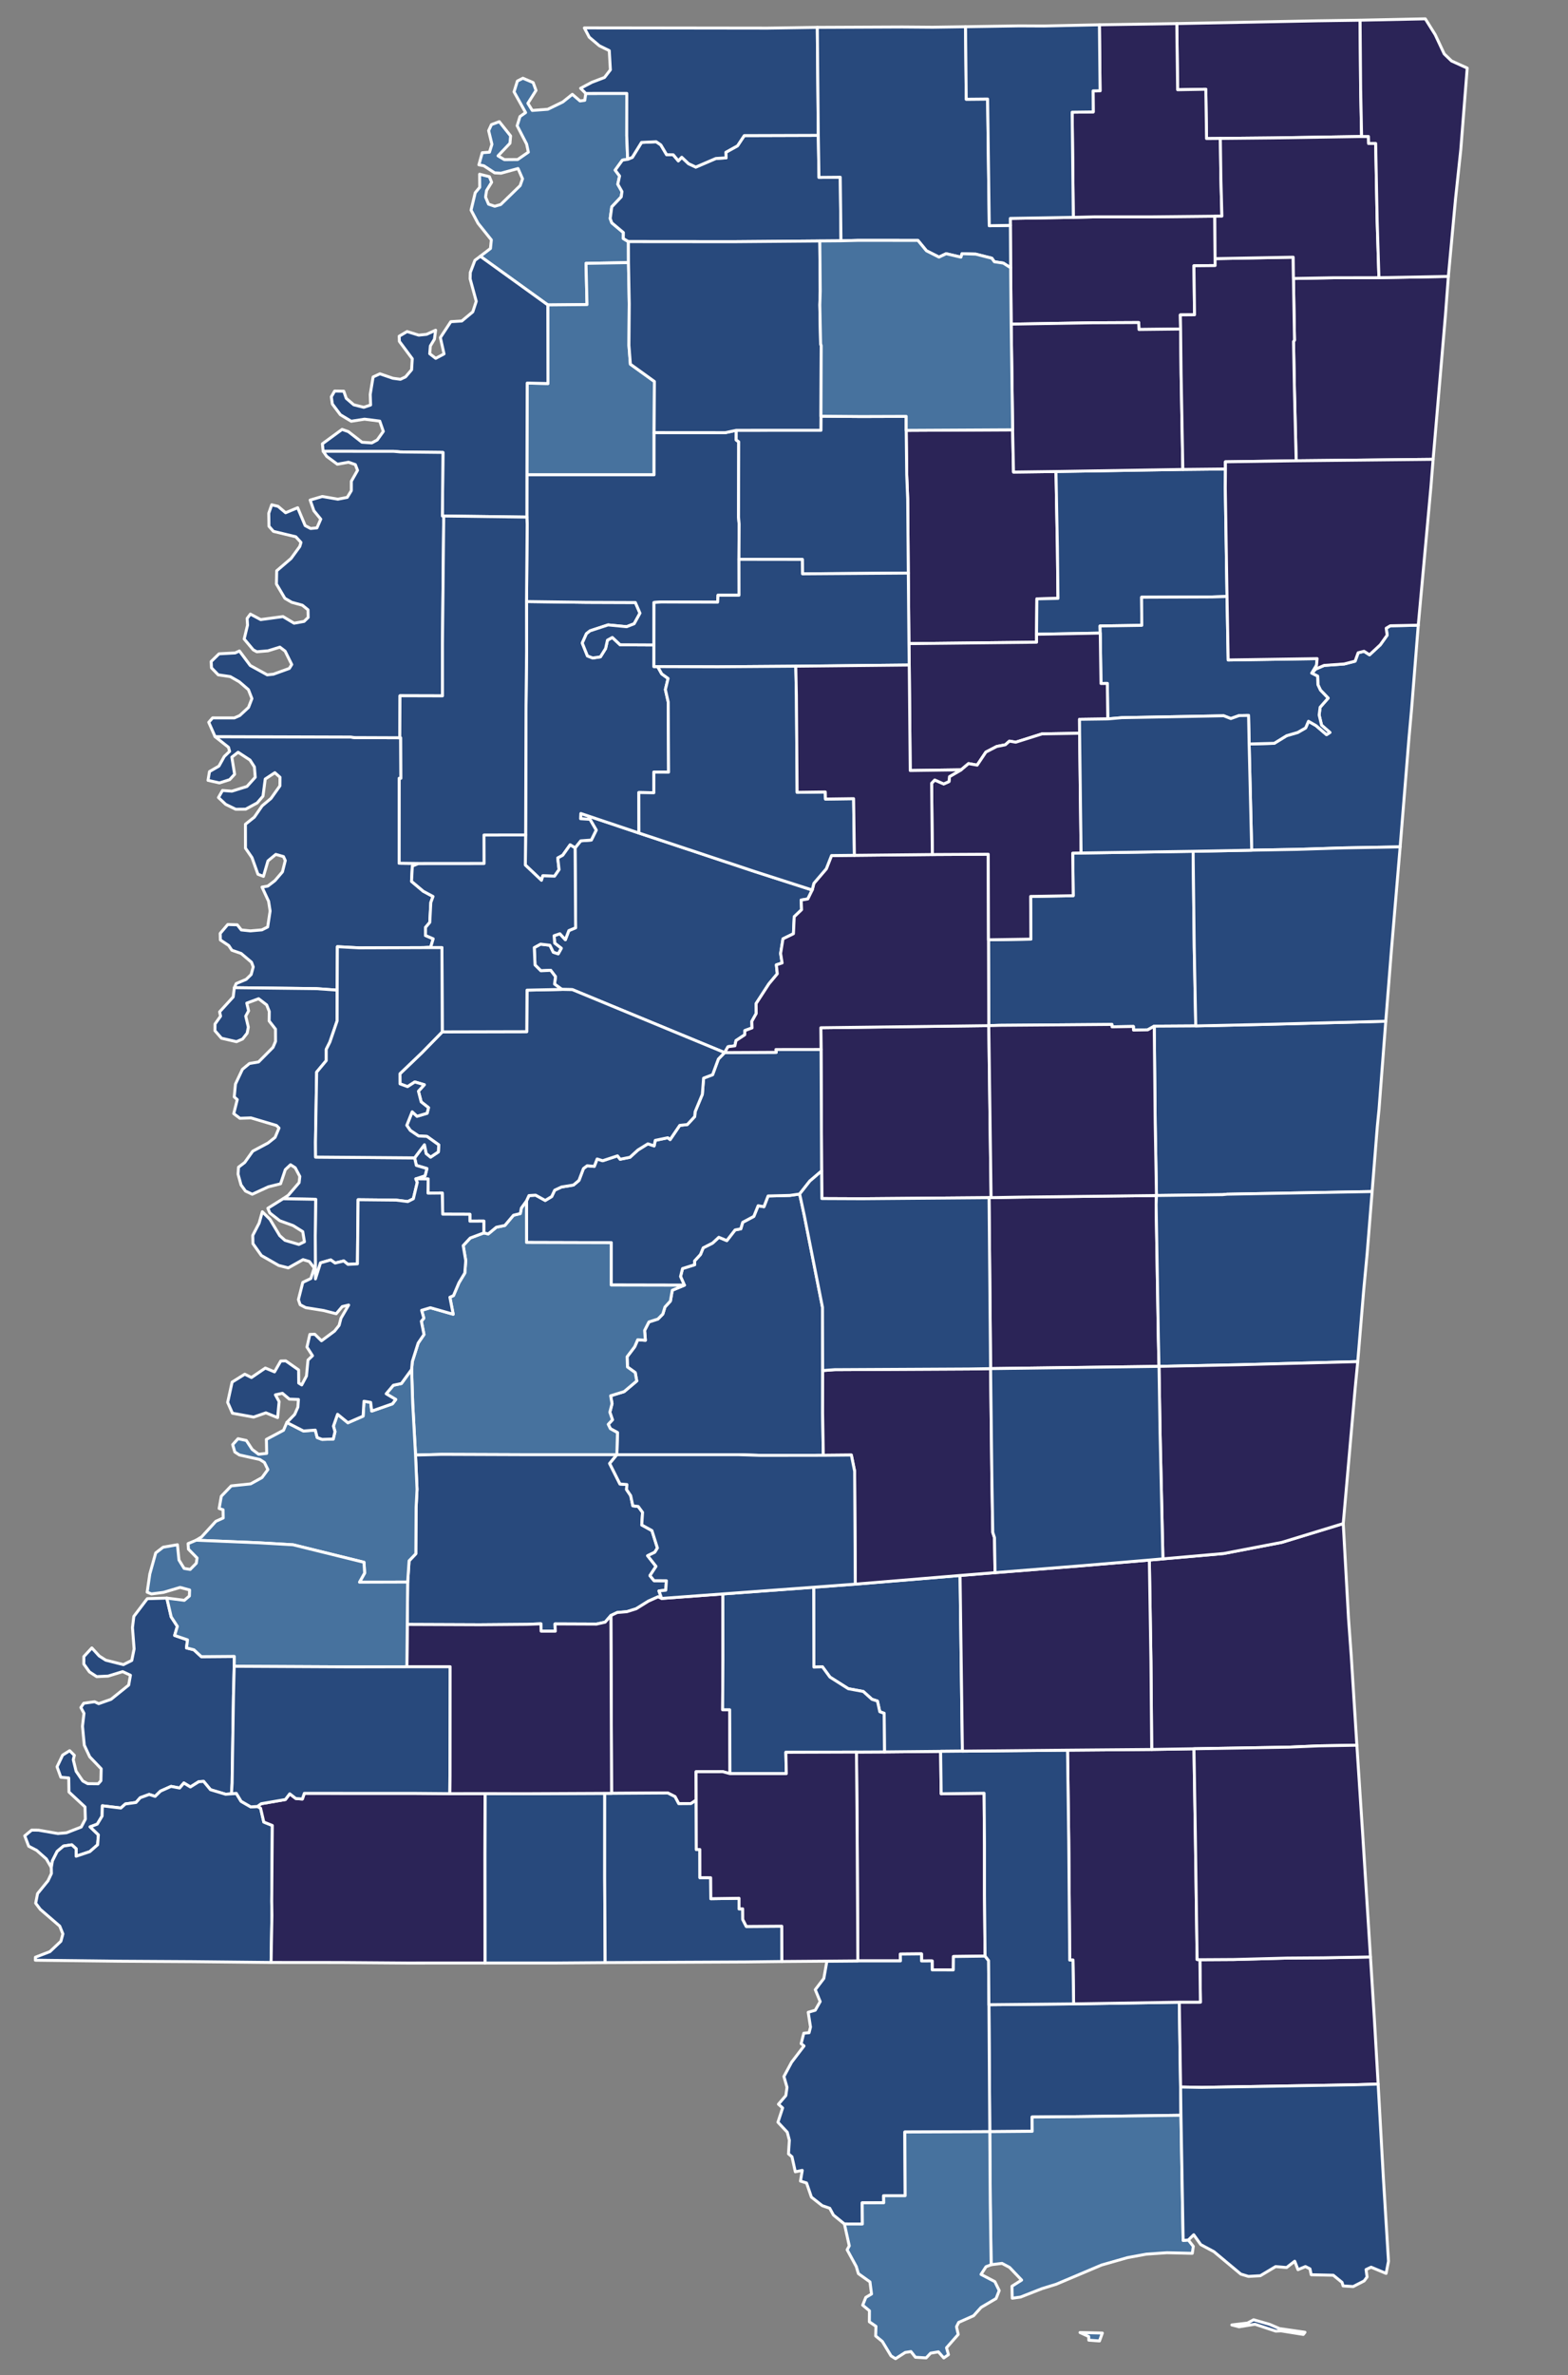 <?xml version="1.0" encoding="UTF-8" standalone="no"?>
<svg
   xmlns:dc="http://purl.org/dc/elements/1.1/"
   xmlns:cc="http://creativecommons.org/ns#"
   xmlns:rdf="http://www.w3.org/1999/02/22-rdf-syntax-ns#"
   xmlns:svg="http://www.w3.org/2000/svg"
   xmlns="http://www.w3.org/2000/svg"
   xmlns:sodipodi="http://sodipodi.sourceforge.net/DTD/sodipodi-0.dtd"
   xmlns:inkscape="http://www.inkscape.org/namespaces/inkscape"
   version="1.2"
   width="535"
   height="810"
   viewBox="0 0 535 810"
   stroke-linecap="round"
   stroke-linejoin="round"
   id="svg18665"
   sodipodi:docname="2019AgriculturalCommissionerMap.svg"
   inkscape:version="0.92.3 (2405546, 2018-03-11)">
  <rect x="0" y="0" width="535" height="810" fill="#808080" stroke="none"/>
  <defs
     id="defs18669" />
  <sodipodi:namedview
     id="namedview18667"
     pagecolor="#ffffff"
     bordercolor="#000000"
     borderopacity="0.25"
     inkscape:showpageshadow="2"
     inkscape:pageopacity="0.0"
     inkscape:pagecheckerboard="0"
     inkscape:deskcolor="#d1d1d1"
     showgrid="false"
     inkscape:zoom="1.89"
     inkscape:cx="287.54528"
     inkscape:cy="262.17414"
     inkscape:window-width="1975"
     inkscape:window-height="1936"
     inkscape:window-x="1774"
     inkscape:window-y="14"
     inkscape:window-maximized="0"
     inkscape:current-layer="g8795" />
  <g
     transform="translate(-145.47,5.427)"
     style="fill:#e27f7f;fill-opacity:1;stroke:#ffffff;stroke-opacity:1"
     id="g8795">
    <g
       id="Mississippi"
       style="fill:#e27f7f;fill-opacity:1;stroke:#ffffff;stroke-width:1">
      <path
         inkscape:connector-curvature="0"
         d="m 425.8,393.93 -0.19,-41.43 -0.07,-7.41 57.3,-0.72 0.79,58.66 -0.7,0.01 -43.33,0.36 -13.72,-0.06 z"
         id="Leake"
         style="fill:#2b2457;fill-opacity:1" />
      <path
         inkscape:connector-curvature="0"
         d="m 378.98,432.88 -1.31,-2.96 0.68,-2.7 4.13,-1.31 -0.03,-1.29 2.02,-2.2 0.93,-2.27 3.21,-1.63 2.12,-1.97 2.73,1.13 2.82,-3.63 1.95,-0.38 0.65,-2.22 3.79,-2.03 1.47,-3.63 1.99,0.33 1.41,-3.66 7.45,-0.19 3.32,-0.48 1.57,7.24 6.22,31.39 0.07,21.58 -0.02,14.5 0.23,14.4 -21.39,0.03 -7.77,-0.24 h -41.27 l 0.2,-7.54 -2.42,-1.32 -0.73,-1.49 1.44,-1.54 -0.89,-2.6 0.75,-2.91 -0.48,-2.69 4.6,-1.42 4.31,-3.63 -0.52,-2.85 -2.65,-1.91 -0.12,-3.5 2.59,-3.42 1.03,-2.38 2.62,0.19 -0.27,-3.36 1.47,-2.9 3.07,-0.99 1.67,-1.7 0.73,-2.4 1.86,-2.03 0.64,-3.69 z"
         id="Rankin"
         style="fill:#28497c;fill-opacity:1" />
      <path
         inkscape:connector-curvature="0"
         d="m 202.39,539.6 1.49,6.41 2.1,3.23 -0.92,3.1 4.39,1.51 -0.35,2.74 2.55,0.65 2.52,2.34 11.24,-0.09 -0.03,3.37 -0.25,10.21 -0.46,29.65 -0.22,3.63 -2,0.15 -5.17,-1.55 -2.34,-2.84 -1.65,0.11 -2.86,1.8 -2.22,-1.36 -1.46,1.72 -2.91,-0.56 -3.6,1.61 -1.84,1.8 -2.03,-0.66 -3.06,1.12 -1.44,1.62 -3.62,0.5 -1.54,1.39 -6.32,-0.76 -0.08,3.5 -1.65,2.75 -2.44,0.93 2.82,2.72 -0.26,3.39 -2.67,2.34 -4.67,1.57 v -2.56 l -1.48,-1.34 -2.8,0.42 -2.17,1.82 -1.64,3.25 -0.38,2.23 -1.69,-2.9 -3.31,-2.93 -2.71,-1.41 -1.34,-3.54 2.35,-1.94 2.32,0.01 6.64,1.15 2.92,-0.26 5.04,-1.96 1.41,-2.69 -0.12,-4.16 -5.47,-5.09 -0.08,-4.8 -2.7,-0.24 -1.29,-3.56 1.91,-4 2.39,-1.5 1.6,1.58 -0.36,1.51 0.97,3.94 2.28,3.32 1.67,0.9 3.58,0.04 0.92,-1.04 0.1,-4.07 -3.92,-4.1 -1.85,-3.96 -0.61,-6.46 0.51,-4.4 -1.06,-1.98 0.97,-1.45 3.71,-0.52 1.4,0.66 4.22,-1.49 6.01,-4.85 0.6,-3.36 -2.65,-1.23 -4.94,1.52 -3.92,0.19 -2.47,-1.61 -1.92,-2.68 0.01,-2.56 2.72,-2.95 2.5,2.74 2.24,1.44 6.03,1.52 2.86,-1.43 0.79,-3.92 -0.56,-7.27 0.47,-3.83 4.59,-6.04 z"
         id="Adams"
         style="fill:#28497c;fill-opacity:1" />
      <path
         inkscape:connector-curvature="0"
         d="m 490.3,85.9 -0.09,-14.47 -0.02,-2.37 21.49,-0.36 7.36,-0.17 h 19.3 l 21.62,-0.22 0.09,14.47 0.01,2.36 -7.22,0.07 0.21,16.72 -4.85,0.04 0.09,4.82 -14.2,0.16 -0.09,-2.37 -15.95,0.08 -27.57,0.46 z"
         id="Union"
         style="fill:#2b2457;fill-opacity:1" />
      <path
         inkscape:connector-curvature="0"
         d="m 341.69,283.74 1.93,-2.4 3.61,-0.27 1.67,-3.39 -2.14,-3.68 -3.19,-0.2 0.08,-1.78 19.83,6.66 39.61,13.16 19.5,6.27 -1.49,3.04 -2.28,0.39 0.15,3.28 -2.51,2.4 -0.27,5.8 -3.57,1.74 -0.81,5 0.52,3.23 -1.97,0.64 0.32,3.06 -2.85,3.41 -4.37,6.73 0.03,3.4 -1.5,2.67 0.08,2.24 -2.45,0.91 -0.05,1.44 -2.98,1.97 -0.38,1.79 -2.34,0.3 -1.16,2.01 -51.96,-21.48 -3.58,-0.07 -2.49,-1.81 0.32,-2.54 -1.64,-2.16 -3.34,0.16 -2,-1.98 -0.26,-5.93 2.15,-1.18 3.18,0.38 1.18,2.38 1.66,0.54 1.05,-1.89 -2.25,-1.74 -0.2,-2.54 1.98,-0.67 1.86,2.04 1.19,-3.12 2.31,-0.96 z"
         id="Holmes"
         style="fill:#28497c;fill-opacity:1" />
      <path
         inkscape:connector-curvature="0"
         d="m 437.69,592.11 9.55,-0.05 19.17,-0.19 0.19,14.47 14.64,-0.18 0.14,17.68 v 17.17 l 0.2,20.69 -10.8,0.14 -0.04,4.56 -7.21,-0.01 -0.02,-3.05 -3.62,0.01 -0.01,-2.41 -7.22,0.07 0.05,2.32 h -14.55 l -0.25,-46.34 z"
         id="Lamar"
         style="fill:#2b2457;fill-opacity:1" />
      <path
         inkscape:connector-curvature="0"
         d="m 482.89,678.28 28.9,-0.28 36.05,-0.58 0.45,28.93 0.12,9.63 -35.69,0.48 -15.1,0.12 0.04,4.87 -14.48,0.12 z"
         id="Stone"
         style="fill:#28497c;fill-opacity:1" />
      <path
         inkscape:connector-curvature="0"
         d="m 345.34,26.44 13.99,-0.01 -0.02,14.44 0.32,8.02 -1.79,0.3 -2.47,3.41 1.5,1.99 -0.61,2.81 1.42,2.51 -0.24,1.8 -3.23,3.41 -0.54,3.98 0.55,1.48 3.95,3.31 -0.03,2.05 1.74,1.04 0.02,7.16 -14.48,0.25 0.34,14.06 -13.38,0.12 -23.03,-16.59 3.47,-2.66 0.29,-2.93 -4.54,-5.67 -2.37,-4.48 1.42,-5.94 1.53,-1.84 -0.04,-4.47 3.33,0.84 0.78,1.91 -1.74,2.82 -0.34,2.23 1.02,2.41 2.12,0.72 2.04,-0.59 6.62,-6.45 0.82,-2.32 -1.54,-3.51 -5.81,1.6 -2.16,-0.12 -3.68,-2.41 -1.7,-0.33 1.14,-4.13 2.47,-0.18 0.84,-2.7 -1.13,-4.64 0.95,-2.06 2.69,-1.01 3.86,4.87 -0.22,2.49 -4.07,4.3 2.16,1.29 4.55,-0.04 3.63,-2.51 -0.58,-2.74 -3.24,-6.27 0.97,-3.14 1.92,-1.35 -3.95,-7.07 1.14,-3.68 1.88,-0.97 3.5,1.49 0.98,2.67 -2.78,4.4 1.5,2.43 5.31,-0.4 5.12,-2.49 3.24,-2.6 2.63,2.26 1.61,-0.22 z"
         id="Tunica"
         style="fill:#47729e;fill-opacity:1" />
      <path
         inkscape:connector-curvature="0"
         d="m 324.81,279.33 0.14,-44.28 0.19,-18.35 -0.02,-16.97 20.58,0.27 16.56,0.06 1.57,3.64 -1.98,3.6 -2.57,1.01 -6.33,-0.61 -6.14,2.01 -1.24,0.98 -1.43,3.19 1.76,4.39 1.81,0.71 2.62,-0.39 1.77,-2.84 0.63,-2.85 1.67,-0.92 2.65,2.49 11.55,0.06 -0.01,7.39 1.27,-0.01 1.39,2.49 2.17,1.56 -0.92,3.79 0.96,4.24 0.13,23.93 -5.02,-0.02 -0.01,7.05 -5.12,-0.09 0.04,13.82 -19.83,-6.66 -0.08,1.78 3.19,0.2 2.14,3.68 -1.67,3.39 -3.61,0.27 -1.93,2.4 -1.69,-1.03 -2.52,3.55 -1.7,0.93 0.45,3.96 -1.54,2.24 -4.01,-0.12 -0.46,1.53 -5.5,-5.2 z"
         id="Leflore"
         style="fill:#28497c;fill-opacity:1" />
      <path
         inkscape:connector-curvature="0"
         d="m 454.66,141.35 36.32,-0.19 0.3,14.41 14.49,-0.19 0.48,25.68 0.2,17.59 -7.2,0.16 -0.11,12.08 0.01,2.71 -43.55,0.48 -0.22,-24.06 -0.21,-25.29 -0.33,-8.32 z"
         id="Calhoun"
         style="fill:#2b2457;fill-opacity:1" />
      <path
         inkscape:connector-curvature="0"
         d="m 218.85,245.8 46.29,0.14 1.29,0.19 15.45,0.06 0.31,0.01 0.06,13.81 -0.56,0.01 -0.02,28.96 6.6,0.08 -2.11,0.9 -0.27,5.21 4.02,3.38 3.31,1.77 -0.75,2.04 -0.36,6.79 -1.45,1.72 -0.02,2.75 2.64,1.13 -0.87,2.9 -2.24,0.11 -22.11,0.08 -7.48,-0.4 -0.06,14.82 -7.12,-0.51 -27.97,-0.33 0.63,-1.4 3.41,-1.44 1.7,-1.65 0.7,-2.59 -0.58,-1.59 -3.54,-3 -3.18,-1.11 -1.06,-1.6 -2.85,-1.89 -0.06,-2.23 2.58,-3.04 3.25,0.1 1.37,1.75 3.09,0.32 3.93,-0.34 1.98,-0.99 0.83,-5.46 -0.52,-3.32 -2.24,-4.82 1.99,-0.35 2.41,-1.85 2.57,-2.99 0.97,-3.87 -0.62,-1.35 -2.62,-0.74 -2.67,2.21 -1.54,5.28 -1.88,-0.72 -2.04,-5.69 -2.21,-3.2 -0.02,-8.17 3.04,-2.42 2.66,-3.85 3.02,-2.53 3.04,-4.28 0.03,-2.95 -1.75,-1.55 -3.28,2.16 -0.77,5.85 -1.99,2.31 -3.92,2.13 -3.38,0.03 -3.43,-1.67 -2.47,-2.33 1.37,-2.42 3.19,0.25 5.16,-1.61 2.83,-3.15 -0.29,-3.52 -1.5,-2.34 -4.06,-2.66 -2.14,1.67 0.95,5.83 -1.68,1.84 -3.48,1.12 -3.92,-0.88 0.51,-2.99 3.22,-1.87 1.82,-3.27 1.82,-1.75 -0.38,-1.39 z"
         id="Washington"
         style="fill:#28497c;fill-opacity:1" />
      <path
         inkscape:connector-curvature="0"
         d="m 392.71,353.56 17.62,-0.09 -0.13,-0.95 15.41,-0.02 0.19,41.43 -4.02,3.44 -3.47,4.42 -3.32,0.48 -7.45,0.19 -1.41,3.66 -1.99,-0.33 -1.47,3.63 -3.79,2.03 -0.65,2.22 -1.95,0.38 -2.82,3.63 -2.73,-1.13 -2.12,1.97 -3.21,1.63 -0.93,2.27 -2.02,2.2 0.03,1.29 -4.13,1.31 -0.68,2.7 1.31,2.96 -24.97,-0.05 0.01,-14.44 -28.89,-0.08 -0.02,-14.17 0.84,-1.82 2.28,-0.14 3.27,1.81 2.21,-1.34 1.01,-2.16 2.32,-1.09 4.09,-0.67 1.88,-1.58 1.53,-4.05 1.27,-0.95 2.43,0.22 0.97,-2.53 1.89,0.6 5.06,-1.67 0.91,1.16 3.34,-0.67 2.7,-2.47 3.41,-2.12 2.14,0.71 0.38,-1.89 4.29,-0.89 0.79,0.62 3.28,-4.84 2.58,-0.28 2.52,-2.72 0.15,-1.67 2.45,-5.9 0.43,-5.54 3.08,-1.17 1.96,-5.33 z"
         id="Madison"
         style="fill:#28497c;fill-opacity:1" />
      <path
         inkscape:connector-curvature="0"
         d="m 310.56,415.05 1.5,0.35 2.75,-2.28 2.92,-0.61 2.94,-3.49 2.32,-0.57 0.37,-1.88 1.75,-2.43 0.02,14.17 28.89,0.08 -0.01,14.44 24.97,0.05 -4.13,1.73 -0.64,3.69 -1.86,2.03 -0.73,2.4 -1.67,1.7 -3.07,0.99 -1.47,2.9 0.27,3.36 -2.62,-0.19 -1.03,2.38 -2.59,3.42 0.12,3.5 2.65,1.91 0.52,2.85 -4.31,3.63 -4.6,1.42 0.48,2.69 -0.75,2.91 0.89,2.6 -1.44,1.54 0.73,1.49 2.42,1.32 -0.2,7.54 h -32.86 l -26.95,-0.1 -8.89,0.24 -0.97,-17.56 -0.37,-11.64 0.25,-2.71 1.99,-6.3 1.98,-2.91 -0.9,-4.52 0.85,-1.04 -0.75,-2.69 2.98,-0.89 7.79,2.22 -1.13,-5.79 1.23,-0.57 1.86,-4.37 2,-3.32 0.32,-4.24 -0.87,-5.12 2.41,-2.59 z"
         id="Hinds"
         style="fill:#47729e;fill-opacity:1" />
      <path
         inkscape:connector-curvature="0"
         d="m 284.56,534.12 0.49,-7.24 2.3,-2.4 0.09,-15.7 0.32,-6.27 -0.51,-11.68 8.89,-0.24 26.95,0.1 h 32.86 l -2.47,3.01 3.52,6.99 2.37,0.19 -0.12,1.71 1.41,2.07 0.73,3.47 1.85,0.23 1.47,2 -0.27,4.31 3.47,1.91 1.87,5.93 -0.9,1.46 -2.44,1.18 2.86,3.63 -2.07,3.15 1.41,1.74 4.2,0.01 -0.21,3.23 -2.32,0.25 0.91,2.56 -1.23,-0.55 -3.28,1.47 -4.18,2.6 -3.17,1 -3.3,0.28 -2.16,1.03 -1.95,2.25 -2.96,0.67 -14.15,-0.06 0.1,2.48 -4.84,-0.01 -0.08,-2.51 -4.67,0.19 -16.25,0.13 -24.67,-0.1 z"
         id="Copiah"
         style="fill:#28497c;fill-opacity:1" />
      <path
         inkscape:connector-curvature="0"
         d="m 505.77,155.38 43.29,-0.71 14.53,-0.15 -0.05,6.43 0.59,37.05 -5.12,0.16 -24.03,0.1 0.07,9.59 -14.25,0.21 0.07,2.43 -21.73,0.4 0.11,-12.08 7.2,-0.16 -0.2,-17.59 z"
         id="Chickasaw"
         style="fill:#28497c;fill-opacity:1" />
      <path
         inkscape:connector-curvature="0"
         d="m 359.63,48.89 1.58,-0.65 3.14,-5.09 5,-0.24 1.59,1.08 1.99,3.35 2.26,0.03 1.72,2.06 1.17,-1.23 2.31,2.19 2.48,1.17 6.85,-2.94 3.5,-0.22 -0.1,-1.88 3.99,-2.22 2.3,-3.48 25.26,-0.08 0.24,14.34 7.26,-0.06 0.25,21.68 -7.24,0.06 -29.54,0.25 -35.76,-0.03 -1.74,-1.04 0.03,-2.05 -3.95,-3.31 -0.55,-1.48 0.54,-3.98 3.23,-3.41 0.24,-1.8 -1.42,-2.51 0.61,-2.81 -1.5,-1.99 2.47,-3.41 z"
         id="Tate"
         style="fill:#28497c;fill-opacity:1" />
      <path
         inkscape:connector-curvature="0"
         d="m 424.33,3.91 0.34,36.83 -25.26,0.08 -2.3,3.48 -3.99,2.22 0.1,1.88 -3.5,0.22 -6.85,2.94 -2.48,-1.17 -2.31,-2.19 -1.17,1.23 -1.72,-2.06 -2.26,-0.03 -1.99,-3.35 -1.59,-1.08 -5,0.24 -3.14,5.09 -1.58,0.65 -0.32,-8.02 0.02,-14.44 -13.99,0.01 -1.77,-1.76 3.82,-2.03 4.34,-1.66 2,-2.6 -0.38,-6.55 -3.37,-1.65 -3.46,-2.93 -1.67,-3.17 62.58,0.08 z"
         id="DeSoto"
         style="fill:#28497c;fill-opacity:1" />
      <path
         inkscape:connector-curvature="0"
         d="m 427.61,663.42 10.55,-0.09 h 14.55 l -0.05,-2.32 7.22,-0.07 0.01,2.41 3.62,-0.01 0.02,3.05 7.21,0.01 0.04,-4.56 10.8,-0.14 1.19,1.53 0.12,15.05 0.29,43.29 -28.98,0.12 0.11,21.72 -7.34,0.01 0.03,2.41 -7.35,0.01 0.06,7.23 -6.13,-0.02 -3.75,-3.04 -1.26,-2.32 -2.55,-0.88 -3.7,-2.91 -1.66,-4.83 -2.07,-0.64 0.61,-3.65 -2.37,0.48 -1.14,-5.12 -1.19,-1 0.3,-4.65 -0.72,-2.74 -3.18,-3.39 1.6,-4.88 -1.43,-1.27 2.52,-2.94 0.41,-2.82 -1.06,-3.69 2.61,-4.85 4.25,-5.57 -0.98,-0.78 0.9,-3.57 1.81,-0.16 0.48,-1.94 -0.78,-5.03 2.4,-0.7 1.68,-2.96 -1.67,-4.05 2.92,-3.83 z"
         id="Pearl River"
         style="fill:#28497c;fill-opacity:1" />
      <path
         inkscape:connector-curvature="0"
         d="m 296.37,346.49 28.83,-0.07 0.09,-14.16 11.88,-0.25 3.58,0.07 51.96,21.48 -2.14,2.21 -1.96,5.33 -3.08,1.17 -0.43,5.54 -2.45,5.9 -0.15,1.67 -2.52,2.72 -2.58,0.28 -3.28,4.84 -0.79,-0.62 -4.29,0.89 -0.38,1.89 -2.14,-0.71 -3.41,2.12 -2.7,2.47 -3.34,0.67 -0.91,-1.16 -5.06,1.67 -1.89,-0.6 -0.97,2.53 -2.43,-0.22 -1.27,0.95 -1.53,4.05 -1.88,1.58 -4.09,0.67 -2.32,1.09 -1.01,2.16 -2.21,1.34 -3.27,-1.81 -2.28,0.14 -0.84,1.82 -1.75,2.43 -0.37,1.88 -2.32,0.57 -2.94,3.49 -2.92,0.61 -2.75,2.28 -1.5,-0.35 v -4.02 l -4.76,0.02 -0.01,-2.36 -9.27,-0.03 -0.16,-7.22 -4.86,0.05 0.06,-4.83 -4.22,-0.05 3.16,-1.03 0.64,-2.47 -3.62,-1.08 -0.58,-2.57 3.35,-4.47 0.61,3 1.49,1.22 2.64,-1.77 0.14,-2.41 -4.03,-2.89 -2.86,-0.14 -2.81,-1.89 -1.21,-1.74 1.84,-4.62 1.66,1.53 3.44,-1.03 0.47,-1.91 -2.5,-1.97 -0.93,-3.64 2,-2.21 -3.24,-0.95 -2.47,1.6 -2.57,-0.95 -0.02,-3.46 7.45,-7.13 z"
         id="Yazoo"
         style="fill:#28497c;fill-opacity:1" />
      <path
         inkscape:connector-curvature="0"
         d="m 243.34,479.71 5.67,2.9 4.04,-0.3 0.66,2.54 1.64,0.62 3.82,-0.11 0.6,-2.53 -0.53,-1.87 1.41,-4.05 3.53,2.89 5.18,-2.26 0.3,-5.07 2.28,0.38 0.37,2.97 7.06,-2.47 1.13,-1.49 -3.26,-1.94 2.45,-2.91 2.74,-0.59 3.48,-4.79 0.37,11.64 0.97,17.56 0.51,11.68 -0.32,6.27 -0.09,15.7 -2.3,2.4 -0.49,7.24 -16.43,0.05 1.75,-3.11 -0.22,-3.67 -24.19,-5.97 -11.72,-0.68 -21.34,-0.88 1.87,-1.15 4.83,-5.29 2.52,-1.14 -0.05,-2.8 -1.34,-0.43 0.73,-4.17 3.39,-3.54 6.63,-0.69 3.86,-2.14 2.02,-2.74 -1.18,-2.42 -1.56,-1.01 -6.97,-1.55 -1.57,-1.02 -0.73,-2.5 1.82,-2.03 2.84,0.61 1.99,3.04 2.19,1.65 2.76,-0.29 -0.1,-4.78 5.85,-3.11 z"
         id="Claiborne"
         style="fill:#47729e;fill-opacity:1" />
      <path
         inkscape:connector-curvature="0"
         d="m 571.67,248.31 8.57,-0.23 4.23,-2.6 3.78,-1.1 2.7,-1.55 0.97,-2.26 2.56,1.47 3.6,3.09 1.15,-0.75 -2.84,-2.48 -0.83,-3.47 0.33,-2.65 2.74,-3.12 -2.62,-2.71 -0.87,-1.85 -0.1,-2.92 -1.99,-1.03 1.33,-1.4 2.88,-1.24 6.86,-0.49 3.71,-0.96 1.03,-2.85 2.02,-0.52 1.87,1.21 3.67,-3.41 2.34,-3.29 -0.32,-2.37 1.41,-0.84 9.53,-0.19 -2.27,28.49 -0.9,10.01 -3.01,37.1 -19.3,0.35 -15.74,0.5 -15.61,0.28 z"
         id="Lowndes"
         style="fill:#28497c;fill-opacity:1" />
      <path
         inkscape:connector-curvature="0"
         d="m 547.84,677.42 7.21,-0.01 -0.18,-14.48 11.54,-0.07 18.29,-0.49 12.29,-0.09 16.08,-0.29 1.37,21.74 1.25,21.61 -8.21,0.25 -51.99,0.89 -7.2,-0.13 z"
         id="George"
         style="fill:#2b2457;fill-opacity:1" />
      <path
         inkscape:connector-curvature="0"
         d="m 162.97,631.46 0.38,-2.23 1.64,-3.25 2.17,-1.82 2.8,-0.42 1.48,1.34 v 2.56 l 4.67,-1.57 2.67,-2.34 0.26,-3.39 -2.82,-2.72 2.44,-0.93 1.65,-2.75 0.08,-3.5 6.32,0.76 1.54,-1.39 3.62,-0.5 1.44,-1.62 3.06,-1.12 2.03,0.66 1.84,-1.8 3.6,-1.61 2.91,0.56 1.46,-1.72 2.22,1.36 2.86,-1.8 1.65,-0.11 2.34,2.84 5.17,1.55 2,-0.15 1.65,-0.16 1.63,2.71 3.3,1.91 2.29,-0.15 1.06,0.58 1.1,4.74 2.9,1.16 -0.2,25.89 0.07,4.81 -0.29,16.03 -26.52,-0.28 -25.22,-0.15 -28.69,-0.34 0.02,-1.02 4.95,-1.91 3.75,-3.54 0.67,-2.5 -1.07,-2.66 -6.64,-5.72 -1.57,-2.09 0.65,-3.29 3.55,-4.36 1.17,-2.48 z"
         id="Wilkinson"
         style="fill:#28497c;fill-opacity:1" />
      <path
         inkscape:connector-curvature="0"
         d="m 482.74,315.09 14.46,-0.23 -0.08,-14.56 14.53,-0.25 -0.17,-14.52 2.86,-0.04 38.22,-0.58 0.38,32.58 0.52,26.97 -14.17,0.09 -2.23,1.25 -4.84,0.08 -0.03,-1.23 -7.3,0.12 -0.02,-0.81 -38.31,0.3 -3.72,0.11 z"
         id="Winston"
         style="fill:#28497c;fill-opacity:1" />
      <path
         inkscape:connector-curvature="0"
         d="m 225.43,331.42 27.97,0.33 7.12,0.51 -0.02,10.49 -2.47,7.21 -1.25,2.5 v 3.84 l -3.26,3.91 -0.41,23.91 0.03,5.07 33.8,0.27 0.58,2.57 3.62,1.08 -0.64,2.47 -3.16,1.03 0.51,1.2 -1.34,5.6 -1.92,0.96 -3.99,-0.5 -12.95,-0.13 -0.22,21.87 -3.23,0.18 -1.44,-1.17 -2.95,0.72 -1.5,-1.07 -3.48,1 -1.73,5.47 -0.06,-14.69 0.13,-12.46 -11.12,-0.18 1.75,-1.16 3.73,-4.34 0.24,-2.11 -1.57,-2.97 -1.6,-1.02 -1.78,1.67 -1.62,4.82 -4.17,1.04 -5.49,2.53 -2.32,-1.09 -1.51,-2.08 -1.01,-3.65 0.14,-2.4 2.12,-1.61 2.74,-3.86 5.21,-2.78 2.42,-1.93 1.34,-3.18 -0.87,-0.87 -8.7,-2.59 -3.78,0.13 -2.1,-1.58 1.21,-4.79 -1.04,-0.91 0.42,-4.4 2.37,-5.01 2.4,-1.99 3.11,-0.53 4.92,-4.96 0.87,-2.05 -0.02,-4.19 -2.16,-2.78 0.04,-3.24 -0.88,-2.23 -2.75,-2.11 -4.04,1.5 0.62,2.62 -0.98,1.82 0.89,3.76 -0.4,2.04 -1.56,2 -2.08,0.91 -5.12,-1.18 -2.22,-2.55 0.02,-2.31 1.89,-2.66 -0.33,-1.48 4.63,-5.07 z"
         id="Issaquena"
         style="fill:#28497c;fill-opacity:1" />
      <path
         inkscape:connector-curvature="0"
         d="m 539.29,344.55 14.17,-0.09 22.95,-0.5 41.88,-1.09 -2.3,30.02 -0.59,5.93 -1.76,22.13 -49.45,0.9 -1.59,0.16 -22.55,0.29 -0.43,-24.68 z"
         id="Kemper"
         style="fill:#28497c;fill-opacity:1" />
      <path
         inkscape:connector-curvature="0"
         d="m 242.05,403.41 11.12,0.18 -0.13,12.46 0.06,14.69 1.73,-5.47 3.48,-1 1.5,1.07 2.95,-0.72 1.44,1.17 3.23,-0.18 0.22,-21.87 12.95,0.13 3.99,0.5 1.92,-0.96 1.34,-5.6 -0.51,-1.2 4.22,0.05 -0.06,4.83 4.86,-0.05 0.16,7.22 9.27,0.03 0.01,2.36 4.76,-0.02 v 4.02 l -4.64,1.74 -2.41,2.59 0.87,5.12 -0.32,4.24 -2,3.32 -1.86,4.37 -1.23,0.57 1.13,5.79 -7.79,-2.22 -2.98,0.89 0.75,2.69 -0.85,1.04 0.9,4.52 -1.98,2.91 -1.99,6.3 -0.25,2.71 -3.48,4.79 -2.74,0.59 -2.45,2.91 3.26,1.94 -1.13,1.49 -7.06,2.47 -0.37,-2.97 -2.28,-0.38 -0.3,5.07 -5.18,2.26 -3.53,-2.89 -1.41,4.05 0.53,1.87 -0.6,2.53 -3.82,0.11 -1.64,-0.62 -0.66,-2.54 -4.04,0.3 -5.67,-2.9 2.68,-2.76 1.09,-2.47 0.19,-2.63 -3.11,-0.1 -2.35,-1.99 -2.4,0.52 1.27,2.31 -0.52,5.46 -3.99,-1.63 -4.19,1.45 -7.23,-1.32 -1.63,-3.7 1.52,-6.91 4.32,-2.7 2.28,1.14 4.74,-3.24 3.13,1.31 2.12,-3.7 1.71,-0.05 4.39,3.08 0.04,4.49 1.02,0.63 1.62,-3.05 0.52,-5.44 1.54,-1.47 -1.89,-2.94 0.98,-4.32 1.69,-0.06 2.28,2.23 4.46,-3.3 1.56,-1.96 0.64,-2.45 2.62,-4.48 -2.19,0.52 -2.06,2.45 -4.29,-1.1 -6.13,-0.99 -1.88,-0.99 -0.6,-1.73 1.5,-5.89 2.76,-1.33 1.14,-3.6 -1.68,-2.19 -2.14,-0.64 -5.03,2.82 -3.26,-0.83 -5.92,-3.39 -2.88,-4.05 -0.07,-2.81 2.18,-4.19 1.09,-3.88 2.63,2.61 3.31,5.53 1.79,1.61 4.74,1.4 1.9,-0.91 -0.57,-3.45 -3.29,-2.07 -4.57,-1.66 -3.37,-2.64 -0.69,-1.61 z"
         id="Warren"
         style="fill:#28497c;fill-opacity:1" />
      <path
         inkscape:connector-curvature="0"
         d="m 422.59,298.11 0.57,-2.27 4.25,-4.97 1.77,-4.51 7.81,-0.08 26.59,-0.27 19.08,-0.1 0.08,29.18 0.1,29.28 -57.3,0.72 0.07,7.41 -15.41,0.02 0.13,0.95 -17.62,0.09 1.16,-2.01 2.34,-0.3 0.38,-1.79 2.98,-1.97 0.05,-1.44 2.45,-0.91 -0.08,-2.24 1.5,-2.67 -0.03,-3.4 4.37,-6.73 2.85,-3.41 -0.32,-3.06 1.97,-0.64 -0.52,-3.23 0.81,-5 3.57,-1.74 0.27,-5.8 2.51,-2.4 -0.15,-3.28 2.28,-0.39 z"
         id="Attala"
         style="fill:#2b2457;fill-opacity:1" />
      <path
         inkscape:connector-curvature="0"
         d="m 288.27,289.06 22.36,-0.02 -0.02,-9.69 14.2,-0.02 -0.09,10.27 5.5,5.2 0.46,-1.53 4.01,0.12 1.54,-2.24 -0.45,-3.96 1.7,-0.93 2.52,-3.55 1.69,1.03 0.18,27.25 -2.31,0.96 -1.19,3.12 -1.86,-2.04 -1.98,0.67 0.2,2.54 2.25,1.74 -1.05,1.89 -1.66,-0.54 -1.18,-2.38 -3.18,-0.38 -2.15,1.18 0.26,5.93 2,1.98 3.34,-0.16 1.64,2.16 -0.32,2.54 2.49,1.81 -11.88,0.25 -0.09,14.16 -28.83,0.07 -0.11,-28.74 -6.09,0.01 2.24,-0.11 0.87,-2.9 -2.64,-1.13 0.02,-2.75 1.45,-1.72 0.36,-6.79 0.75,-2.04 -3.31,-1.77 -4.02,-3.38 0.27,-5.21 z"
         id="Humphreys"
         style="fill:#28497c;fill-opacity:1" />
      <path
         inkscape:connector-curvature="0"
         d="m 310.97,606.28 13.26,0.04 27.57,-0.13 -0.01,28.82 0.16,28.91 -17.22,0.13 h -23.79 l -0.04,-36.93 z"
         id="Pike"
         style="fill:#28497c;fill-opacity:1" />
      <path
         inkscape:connector-curvature="0"
         d="m 332.38,98.57 13.38,-0.12 -0.34,-14.06 14.48,-0.25 0.27,14.09 -0.11,14.13 0.5,6.42 8.19,5.9 -0.1,17.43 -0.01,14.4 -43.38,0.01 0.09,-31.3 7.08,0.15 z"
         id="Quitman"
         style="fill:#47729e;fill-opacity:1" />
      <path
         inkscape:connector-curvature="0"
         d="m 423.1,535.9 14.41,-1.07 35.53,-2.94 0.8,59.91 -7.43,0.07 -19.17,0.19 -0.1,-13.17 -1.49,-0.53 -0.8,-3.64 -1.89,-0.61 -2.94,-2.66 -5.12,-0.94 -6.25,-3.96 -2.58,-3.53 -2.9,0.12 z"
         id="Covington"
         style="fill:#28497c;fill-opacity:1" />
      <path
         inkscape:connector-curvature="0"
         d="m 520.87,210.49 -0.07,-2.43 14.25,-0.21 -0.07,-9.59 24.03,-0.1 5.12,-0.16 0.39,21.66 30.36,-0.46 -0.22,2.28 -1.61,2.67 1.99,1.03 0.1,2.92 0.87,1.85 2.62,2.71 -2.74,3.12 -0.33,2.65 0.83,3.47 2.84,2.48 -1.15,0.75 -3.6,-3.09 -2.56,-1.47 -0.97,2.26 -2.7,1.55 -3.78,1.1 -4.23,2.6 -8.57,0.23 -0.19,-9.74 -3.21,0.05 -2.84,1.02 -2.43,-0.95 -34.8,0.65 -4.76,0.42 -0.15,-12.1 -2.17,0.02 z"
         id="Clay"
         style="fill:#28497c;fill-opacity:1" />
      <path
         inkscape:connector-curvature="0"
         d="m 325.24,170.93 0.02,-14.41 43.38,-0.01 0.01,-14.4 24.31,0.02 3.72,-0.8 -0.02,3.3 0.86,0.62 -0.06,25.68 0.2,2.37 -0.06,12.03 0.02,12.24 -7.17,0.01 -0.13,2.36 -19.19,-0.07 -2.51,0.18 -0.02,14.48 -11.55,-0.06 -2.65,-2.49 -1.67,0.92 -0.63,2.85 -1.77,2.84 -2.62,0.39 -1.81,-0.71 -1.76,-4.39 1.43,-3.19 1.24,-0.98 6.14,-2.01 6.33,0.61 2.57,-1.01 1.98,-3.6 -1.57,-3.64 -16.56,-0.06 -20.58,-0.27 0.22,-26.36 z"
         id="Tallahatchie"
         style="fill:#28497c;fill-opacity:1" />
      <path
         inkscape:connector-curvature="0"
         d="m 546.99,2.62 48.07,-0.95 14.47,-0.21 0.19,23.35 0.33,16.32 -30.24,0.48 -17.96,0.18 -4.71,0.04 -0.25,-16.82 -9.62,0.17 z"
         id="Alcorn"
         style="fill:#2b2457;fill-opacity:1" />
      <path
         inkscape:connector-curvature="0"
         d="m 490.48,105.12 27.57,-0.46 15.95,-0.08 0.09,2.37 14.2,-0.16 0.17,15.36 0.6,32.52 -43.29,0.71 -14.49,0.19 -0.3,-14.41 z"
         id="Pontotoc"
         style="fill:#2b2457;fill-opacity:1" />
      <path
         inkscape:connector-curvature="0"
         d="m 455.6,214.08 43.55,-0.48 -0.01,-2.71 21.73,-0.4 0.25,17.19 2.17,-0.02 0.15,12.1 -9.64,0.13 0.03,4.76 -12.81,0.21 -8.98,2.84 -2.15,-0.37 -1.4,1.25 -2.95,0.58 -3.69,1.91 -2.97,4.45 -2.95,-0.52 -2.52,2.12 -17.37,0.24 -0.34,-35.98 z"
         id="Webster"
         style="fill:#2b2457;fill-opacity:1" />
      <path
         inkscape:connector-curvature="0"
         d="m 586.79,89.55 13.23,-0.24 15.94,-0.03 23.69,-0.43 -1,13.27 -4.2,49.11 -46.73,0.49 -0.59,-23.94 -0.31,-16.72 0.33,-0.48 z"
         id="Itawamba"
         style="fill:#2b2457;fill-opacity:1" />
      <path
         inkscape:connector-curvature="0"
         d="m 309.35,81.98 23.03,16.59 0.05,26.8 -7.08,-0.15 -0.09,31.3 -0.02,14.41 -28.37,-0.37 h -0.46 l 0.19,-21.69 -14.48,-0.16 -2.31,-0.21 -24.08,-0.02 -0.26,-2.54 6.72,-4.92 2.14,0.76 4.65,3.62 3.34,0.23 1.86,-1.01 2.08,-2.92 -1.22,-3.51 -5.19,-0.66 -4.56,0.71 -3.68,-2.22 -2.75,-3.67 -0.34,-2.44 1.13,-1.97 3.11,0.05 0.85,2.44 2.56,2.2 3.42,0.86 2.33,-0.79 -0.13,-3.61 0.98,-5.95 2.33,-1.08 4.41,1.52 2.59,0.35 1.75,-0.83 2.06,-2.42 0.23,-3.76 -4.4,-5.92 -0.07,-1.76 2.7,-1.59 3.98,1.23 2.67,-0.28 3.09,-1.41 -0.41,3.06 -1.39,2.31 -0.22,2.65 2.05,1.58 2.84,-1.51 -1.26,-5.56 3.57,-5.44 3.75,-0.23 3.75,-3.11 1.18,-3.6 -2.09,-7.66 0.06,-2.19 1.57,-4.13 z"
         id="Coahoma"
         style="fill:#28497c;fill-opacity:1" />
      <path
         inkscape:connector-curvature="0"
         d="m 513.97,790.08 7.62,0.18 -0.98,2.69 -3.65,-0.26 -0.02,-1.25 z m -30.79,-68.51 14.48,-0.12 -0.04,-4.87 15.1,-0.12 35.69,-0.48 0.75,42.68 1.76,-0.13 1.7,2.16 -0.34,2.38 -8.64,-0.21 -7.04,0.49 -6.46,1.19 -8.82,2.52 -15.52,6.57 -4.8,1.48 -7.34,2.88 -2.81,0.39 -0.09,-4.1 3.29,-2.09 -4.13,-4.33 -2.56,-1.36 -3.71,0.45 -0.3,-21.21 z"
         id="Harrison"
         style="fill:#47729e;fill-opacity:1" />
      <path
         inkscape:connector-curvature="0"
         d="m 353.9,545.55 2.16,-1.03 3.3,-0.28 3.17,-1 4.18,-2.6 3.28,-1.47 1.23,0.55 20.89,-1.54 0.02,22.49 -0.1,17.01 h 2.41 l 0.09,21.79 -2.41,-0.67 -9.15,0.01 0.03,9.69 -1.78,1.18 -4.17,0.03 -1.28,-2.4 -2.45,-1.24 -19.18,0.12 z"
         id="Lawrence"
         style="fill:#2b2457;fill-opacity:1" />
      <path
         inkscape:connector-curvature="0"
         d="m 509.71,591.46 28.72,-0.24 14.42,-0.23 0.47,28.97 0.61,42.91 0.94,0.06 0.18,14.48 -7.21,0.01 -36.05,0.58 -0.22,-14.95 -1.11,0.01 -0.34,-40.56 z"
         id="Perry"
         style="fill:#2b2457;fill-opacity:1" />
      <path
         inkscape:connector-curvature="0"
         d="m 482.93,403.04 0.7,-0.01 9.52,-0.17 46.9,-0.56 -0.11,3.07 0.76,45.51 0.22,9.69 -57.46,0.77 z"
         id="Newton"
         style="fill:#2b2457;fill-opacity:1" />
      <path
         inkscape:connector-curvature="0"
         d="m 483.18,721.57 0.17,24.17 0.3,21.21 -1.76,0.69 -1.7,2.61 4.72,2.47 1.49,3.05 -1.07,2.72 -5.11,3.02 -2.56,2.84 -5.09,2.27 -0.74,1.48 0.58,2.63 -3.99,4.54 0.66,2.36 -1.6,1.12 -1.83,-2.09 -2.66,0.46 -1.52,1.61 -3.66,-0.22 -1.52,-1.94 -1.95,0.3 -3.32,2.13 -1.53,-0.96 -2.97,-4.92 -2.28,-1.87 0.11,-3.28 -2.26,-1.56 0.03,-3.76 -2.3,-1.9 1.06,-2.65 1.95,-1.16 -0.53,-4.13 -3.95,-2.82 -0.73,-2.43 -3.11,-5.7 0.73,-1.35 -1.66,-7.46 6.13,0.02 -0.06,-7.23 7.35,-0.01 -0.03,-2.41 7.34,-0.01 -0.11,-21.72 z"
         id="Hancock"
         style="fill:#47729e;fill-opacity:1" />
      <path
         inkscape:connector-curvature="0"
         d="m 424.33,3.91 29.01,-0.13 10.37,0.08 11.2,-0.17 0.24,24.73 7.29,-0.07 0.57,43.21 7.2,-0.13 0.09,14.47 -2.5,-1.59 -3.06,-0.46 -0.86,-1.21 -5.48,-1.39 -4.68,-0.16 -0.39,1.19 -5.03,-1.18 -2.45,1.16 -4.29,-2.17 -2.9,-3.53 -20.52,-0.01 -5.72,0.15 -0.25,-21.68 -7.26,0.06 -0.24,-14.34 z"
         id="Marshall"
         style="fill:#28497c;fill-opacity:1" />
      <path
         inkscape:connector-curvature="0"
         d="m 520.58,3.03 26.41,-0.41 0.28,22.56 9.62,-0.17 0.25,16.82 4.71,-0.04 0.18,13.47 0.35,13.02 -2.42,0.03 -21.62,0.22 h -19.3 l -7.36,0.17 -0.39,-35.86 7.19,-0.09 -0.05,-7.18 2.39,-0.03 z"
         id="Tippah"
         style="fill:#2b2457;fill-opacity:1" />
      <path
         inkscape:connector-curvature="0"
         d="m 537.62,526.63 4.64,-0.41 20.73,-1.82 19.85,-3.81 20.94,-6.4 1.8,32.35 0.92,12.58 1.93,30.66 -13.08,0.22 -10.14,0.44 -32.36,0.55 -14.42,0.23 -0.26,-30.03 z"
         id="Wayne"
         style="fill:#2b2457;fill-opacity:1" />
      <path
         inkscape:connector-curvature="0"
         d="m 548.29,106.79 -0.09,-4.82 4.85,-0.04 -0.21,-16.72 7.22,-0.07 -0.01,-2.36 26.66,-0.49 0.08,7.26 0.36,21.03 -0.33,0.48 0.31,16.72 0.59,23.94 -24.14,0.35 0.01,2.45 -14.53,0.15 -0.6,-32.52 z"
         id="Lee"
         style="fill:#2b2457;fill-opacity:1" />
      <path
         inkscape:connector-curvature="0"
         d="m 482.84,344.37 3.72,-0.11 38.31,-0.3 0.02,0.81 7.3,-0.12 0.03,1.23 4.84,-0.08 2.23,-1.25 0.33,33.07 0.43,24.68 -46.9,0.56 -9.52,0.17 z"
         id="Neshoba"
         style="fill:#2b2457;fill-opacity:1" />
      <path
         inkscape:connector-curvature="0"
         d="m 563.59,154.52 -0.01,-2.45 24.14,-0.35 46.73,-0.49 -0.76,9.5 -4.31,47.07 -9.53,0.19 -1.41,0.84 0.32,2.37 -2.34,3.29 -3.67,3.41 -1.87,-1.21 -2.02,0.52 -1.03,2.85 -3.71,0.96 -6.86,0.49 -2.88,1.24 -1.33,1.4 1.61,-2.67 0.22,-2.28 -30.36,0.46 -0.39,-21.66 -0.59,-37.05 z"
         id="Monroe"
         style="fill:#2b2457;fill-opacity:1" />
      <path
         inkscape:connector-curvature="0"
         d="m 351.8,606.19 h 2.34 l 19.18,-0.12 2.45,1.24 1.28,2.4 4.17,-0.03 1.78,-1.18 0.05,16.86 1.21,-0.01 0.02,9.61 3.67,0.01 0.05,7.15 9.63,-0.14 v 3.6 l 1.24,-0.01 0.02,3.63 1.22,2.39 12.11,-0.09 0.04,12.04 -12.41,0.15 -47.9,0.23 -0.16,-28.91 z"
         id="Walthall"
         style="fill:#28497c;fill-opacity:1" />
      <path
         inkscape:connector-curvature="0"
         d="m 474.91,3.69 18.41,-0.29 8.25,0.04 19.01,-0.41 0.24,22.51 -2.39,0.03 0.05,7.18 -7.19,0.09 0.39,35.86 -21.49,0.36 0.02,2.37 -7.2,0.13 -0.57,-43.21 -7.29,0.07 z"
         id="Benton"
         style="fill:#28497c;fill-opacity:1" />
      <path
         inkscape:connector-curvature="0"
         d="m 392.11,538.18 30.99,-2.28 0.07,27.24 2.9,-0.12 2.58,3.53 6.25,3.96 5.12,0.94 2.94,2.66 1.89,0.61 0.8,3.64 1.49,0.53 0.1,13.17 -9.55,0.05 -24.09,0.08 0.16,7.28 h -19.23 l -0.09,-21.79 h -2.41 l 0.1,-17.01 z"
         id="Jefferson Davis"
         style="fill:#28497c;fill-opacity:1" />
      <path
         inkscape:connector-curvature="0"
         d="m 396.68,141.33 28.88,-0.01 0.02,-4.8 13.75,0.11 15.33,-0.05 v 4.77 l 0.18,15.06 0.33,8.32 0.21,25.29 -36.1,0.26 -0.06,-4.92 -21.62,-0.03 0.06,-12.03 -0.2,-2.37 0.06,-25.68 -0.86,-0.62 z"
         id="Yalobusha"
         style="fill:#28497c;fill-opacity:1" />
      <path
         inkscape:connector-curvature="0"
         d="m 368.6,214.53 0.02,-14.48 2.51,-0.18 19.19,0.07 0.13,-2.36 7.17,-0.01 -0.02,-12.24 21.62,0.03 0.06,4.92 36.1,-0.26 0.22,24.06 0.1,7.3 -38.71,0.4 -26.58,0.2 -20.55,-0.07 -1.27,0.01 z"
         id="Grenada"
         style="fill:#28497c;fill-opacity:1" />
      <path
         inkscape:connector-curvature="0"
         d="m 540.05,402.3 22.55,-0.29 1.59,-0.16 49.45,-0.9 -1.71,21.24 -1.18,12.55 -2.02,24.21 -40.49,1.07 -27.32,0.55 -0.22,-9.69 -0.76,-45.51 z"
         id="Lauderdale"
         style="fill:#28497c;fill-opacity:1" />
      <path
         inkscape:connector-curvature="0"
         d="m 466.41,591.87 7.43,-0.07 35.87,-0.34 0.41,31.04 0.34,40.56 1.11,-0.01 0.22,14.95 -28.9,0.28 -0.12,-15.05 -1.19,-1.53 -0.2,-20.69 v -17.17 l -0.14,-17.68 -14.64,0.18 z"
         id="Forrest"
         style="fill:#28497c;fill-opacity:1" />
      <path
         inkscape:connector-curvature="0"
         d="m 255.73,148.48 24.08,0.02 2.31,0.21 14.48,0.16 -0.19,21.69 h 0.46 l -0.43,43.6 0.01,17.74 -14.5,-0.04 -0.07,14.33 -15.45,-0.06 -1.29,-0.19 -46.29,-0.14 -2.16,-4.89 1.32,-1.5 7.43,0.01 1.84,-0.82 2.98,-2.76 1.16,-3.01 -1.19,-3.05 -3.1,-2.67 -3.1,-1.78 -4.1,-0.6 -2.3,-2.38 -0.11,-2.17 2.68,-2.62 5.5,-0.3 1.46,-0.67 3.69,4.95 5.79,3.19 2.11,-0.22 5.44,-1.97 0.82,-1.33 -2.25,-4.56 -1.79,-1.37 -4.06,1.26 -3.81,0.32 -1.22,-0.66 -3.09,-3.69 1.14,-4.74 -0.14,-2.27 1.11,-1.49 3.52,1.88 7.61,-1.03 3.78,2.26 3.4,-0.61 1.4,-1.35 -0.05,-2.61 -1.94,-1.57 -3.6,-0.98 -2.35,-1.37 -2.88,-4.87 0.09,-4.52 4.88,-4.18 3,-4.12 0.4,-1.37 -1.77,-1.93 -7.62,-1.84 -1.53,-1.74 -0.07,-4.45 1.01,-2.88 2.16,0.53 2.58,2.19 4.11,-1.72 2.56,6.1 1.84,0.98 2.18,-0.2 1.3,-2.98 -2.34,-2.86 -1.28,-3.65 4.13,-1.22 5.32,0.92 3.21,-0.62 1.39,-2.3 v -3.2 l 2.12,-3.72 -0.75,-1.95 -2.32,-0.82 -3.82,0.69 -3.62,-2.67 z"
         id="Bolivar"
         style="fill:#28497c;fill-opacity:1" />
      <path
         inkscape:connector-curvature="0"
         d="m 473.41,257.12 2.52,-2.12 2.95,0.52 2.97,-4.45 3.69,-1.91 2.95,-0.58 1.4,-1.25 2.15,0.37 8.98,-2.84 12.81,-0.21 0.51,40.84 -2.86,0.04 0.17,14.52 -14.53,0.25 0.08,14.56 -14.46,0.23 -0.08,-29.18 -19.08,0.1 -0.24,-24.32 1.06,-1.1 3.06,1.34 1.8,-0.8 0.18,-1.7 z"
         id="Choctaw"
         style="fill:#2b2457;fill-opacity:1" />
      <path
         inkscape:connector-curvature="0"
         d="m 540.92,460.57 27.32,-0.55 40.49,-1.07 -0.89,9.2 -4.06,46.04 -20.94,6.4 -19.85,3.81 -20.73,1.82 -0.98,-43.13 z"
         id="Clarke"
         style="fill:#2b2457;fill-opacity:1" />
      <path
         inkscape:connector-curvature="0"
         d="m 473.04,531.89 11.94,-0.97 28.68,-2.28 23.96,-2.01 0.55,34.56 0.26,30.03 -28.72,0.24 -35.87,0.34 z"
         id="Jones"
         style="fill:#2b2457;fill-opacity:1" />
      <path
         inkscape:connector-curvature="0"
         d="m 552.85,590.99 32.36,-0.55 10.14,-0.44 13.08,-0.22 2.04,31.18 2.6,41.03 -16.08,0.29 -12.29,0.09 -18.29,0.49 -11.54,0.07 -0.94,-0.06 -0.61,-42.91 z"
         id="Greene"
         style="fill:#2b2457;fill-opacity:1" />
      <path
         inkscape:connector-curvature="0"
         d="m 260.52,332.26 0.06,-14.82 7.48,0.4 22.11,-0.08 6.09,-0.01 0.11,28.74 -6.98,7.14 -7.45,7.13 0.02,3.46 2.57,0.95 2.47,-1.6 3.24,0.95 -2,2.21 0.93,3.64 2.5,1.97 -0.47,1.91 -3.44,1.03 -1.66,-1.53 -1.84,4.62 1.21,1.74 2.81,1.89 2.86,0.14 4.03,2.89 -0.14,2.41 -2.64,1.77 -1.49,-1.22 -0.61,-3 -3.35,4.47 -33.8,-0.27 -0.03,-5.07 0.41,-23.91 3.26,-3.91 v -3.84 l 1.25,-2.5 2.47,-7.21 z"
         id="Sharkey"
         style="fill:#28497c;fill-opacity:1" />
      <path
         inkscape:connector-curvature="0"
         d="m 298.9,606.3 12.07,-0.02 -0.07,20.84 0.04,36.93 -26.6,0.01 -22.82,-0.17 -23.56,-0.02 0.29,-16.03 -0.07,-4.81 0.2,-25.89 -2.9,-1.16 -1.1,-4.74 -1.06,-0.58 1.26,-0.93 8.27,-1.43 1.48,-1.95 2.06,1.6 2.25,0.18 0.66,-1.94 37.47,0.01 z"
         id="Amite"
         style="fill:#2b2457;fill-opacity:1" />
      <path
         inkscape:connector-curvature="0"
         d="m 369.86,221.91 20.55,0.07 26.58,-0.2 0.21,9.9 0.25,33.12 9.61,-0.13 0.05,2.42 9.61,-0.13 0.27,19.32 -7.81,0.08 -1.77,4.51 -4.25,4.97 -0.57,2.27 -19.5,-6.27 -39.61,-13.16 -0.04,-13.82 5.12,0.09 0.01,-7.05 5.02,0.02 -0.13,-23.93 -0.96,-4.24 0.92,-3.79 -2.17,-1.56 z"
         id="Carroll"
         style="fill:#28497c;fill-opacity:1" />
      <path
         inkscape:connector-curvature="0"
         d="m 359.88,76.98 35.76,0.03 29.54,-0.25 0.16,17.07 -0.15,4.74 0.27,13.21 0.2,0.7 -0.08,24.04 -0.02,4.8 -28.88,0.01 -3.72,0.8 -24.31,-0.02 0.1,-17.43 -8.19,-5.9 -0.5,-6.42 0.11,-14.13 -0.27,-14.09 z"
         id="Panola"
         style="fill:#28497c;fill-opacity:1" />
      <path
         inkscape:connector-curvature="0"
         d="m 425.18,76.76 7.24,-0.06 5.72,-0.15 20.52,0.01 2.9,3.53 4.29,2.17 2.45,-1.16 5.03,1.18 0.39,-1.19 4.68,0.16 5.48,1.39 0.86,1.21 3.06,0.46 2.5,1.59 0.18,19.22 0.5,36.04 -36.32,0.19 v -4.77 l -15.33,0.05 -13.75,-0.11 0.08,-24.04 -0.2,-0.7 -0.27,-13.21 0.15,-4.74 z"
         id="Lafayette"
         style="fill:#47729e;fill-opacity:1" />
      <path
         inkscape:connector-curvature="0"
         d="m 394.53,599.47 h 19.23 l -0.16,-7.28 24.09,-0.08 0.22,24.88 0.25,46.34 -10.55,0.09 -15.35,0.12 -0.04,-12.04 -12.11,0.09 -1.22,-2.39 -0.02,-3.63 -1.24,0.01 v -3.6 l -9.63,0.14 -0.05,-7.15 -3.67,-0.01 -0.02,-9.61 -1.21,0.01 -0.05,-16.86 -0.03,-9.69 9.15,-0.01 z"
         id="Marion"
         style="fill:#2b2457;fill-opacity:1" />
      <path
         inkscape:connector-curvature="0"
         d="m 426.17,462 4.05,-0.3 45.88,-0.24 7.36,-0.12 0.43,36.88 0.32,18.99 0.58,1.78 0.19,11.93 -11.94,0.97 -35.53,2.94 -0.22,-0.51 -0.22,-37.97 -1.12,-5.54 -9.57,0.09 -0.23,-14.4 z"
         id="Smith"
         style="fill:#2b2457;fill-opacity:1" />
      <path
         inkscape:connector-curvature="0"
         d="m 559.96,68.31 2.42,-0.03 -0.35,-13.02 -0.18,-13.47 17.96,-0.18 30.24,-0.48 2.34,-0.01 0.05,2.39 2.41,-0.02 0.51,26.49 0.6,19.3 -15.94,0.03 -13.23,0.24 -0.08,-7.26 -26.66,0.49 z"
         id="Prentiss"
         style="fill:#2b2457;fill-opacity:1" />
      <path
         inkscape:connector-curvature="0"
         d="m 483.46,461.34 57.46,-0.77 0.36,22.52 0.98,43.13 -4.64,0.41 -23.96,2.01 -28.68,2.28 -0.19,-11.93 -0.58,-1.78 -0.32,-18.99 z"
         id="Jasper"
         style="fill:#28497c;fill-opacity:1" />
      <path
         inkscape:connector-curvature="0"
         d="M 609.53,1.46 631.79,1 l 3.37,5.4 3.08,6.57 2.49,2.39 5.35,2.43 -2.19,27.81 -1.8,16.84 -2.44,26.41 -23.69,0.43 -0.6,-19.3 -0.51,-26.49 -2.41,0.02 -0.05,-2.39 -2.34,0.01 -0.33,-16.32 z"
         id="Tishomingo"
         style="fill:#2b2457;fill-opacity:1" />
      <path
         inkscape:connector-curvature="0"
         d="m 284.43,548.59 24.67,0.1 16.25,-0.13 4.67,-0.19 0.08,2.51 4.84,0.01 -0.1,-2.48 14.15,0.06 2.96,-0.67 1.95,-2.25 0.24,60.64 h -2.34 l -27.57,0.13 -13.26,-0.04 -12.07,0.02 0.08,-6.11 0.05,-37.17 H 284.3 Z"
         id="Lincoln"
         style="fill:#2b2457;fill-opacity:1" />
      <path
         inkscape:connector-curvature="0"
         d="m 565.76,787.49 5.37,-0.64 2.06,-1.12 5.47,1.56 3.37,1.45 8.7,1.25 -0.58,0.74 -7.55,-1.21 -1.85,0.08 -7.08,-2.35 -5.42,0.88 z m -17.47,-81.14 7.2,0.13 51.99,-0.89 8.21,-0.25 1.75,31.45 1.78,28.98 -0.81,4.15 -5.12,-2.13 -1.72,0.81 0.34,2.54 -1,1.34 -3.75,1.93 -3.44,-0.23 -0.34,-1.2 -2.99,-2.44 -7.54,-0.17 -0.42,-2.01 -1.54,-0.78 -2.55,1.06 -1.11,-2.88 -2.77,2.15 -3.74,-0.32 -5.23,3.12 -4.06,0.23 -2.6,-0.79 -9.17,-7.65 -4.49,-2.4 -2.4,-3.37 -1.85,1.8 -1.76,0.13 -0.75,-42.68 z"
         id="Jackson"
         style="fill:#28497c;fill-opacity:1" />
      <path
         inkscape:connector-curvature="0"
         d="m 425.8,393.93 0.08,9.41 13.72,0.06 43.33,-0.36 0.53,58.3 -7.36,0.12 -45.88,0.24 -4.05,0.3 -0.07,-21.58 -6.22,-31.39 -1.57,-7.24 3.47,-4.42 z"
         id="Scott"
         style="fill:#28497c;fill-opacity:1" />
      <path
         inkscape:connector-curvature="0"
         d="m 552.56,284.91 19.99,-0.38 15.61,-0.28 15.74,-0.5 19.3,-0.35 -3.01,35.62 -1.9,23.85 -41.88,1.09 -22.95,0.5 -0.52,-26.97 z"
         id="Noxubee"
         style="fill:#28497c;fill-opacity:1" />
      <path
         inkscape:connector-curvature="0"
         d="m 281.88,246.19 0.07,-14.33 14.5,0.04 -0.01,-17.74 0.43,-43.6 28.37,0.37 0.1,2.44 -0.22,26.36 0.02,16.97 -0.19,18.35 -0.14,44.28 -14.2,0.02 0.02,9.69 -22.36,0.02 -6.6,-0.08 0.02,-28.96 0.56,-0.01 -0.06,-13.81 z"
         id="Sunflower"
         style="fill:#28497c;fill-opacity:1" />
      <path
         inkscape:connector-curvature="0"
         d="m 212.41,519.86 21.34,0.88 11.72,0.68 24.19,5.97 0.22,3.67 -1.75,3.11 16.43,-0.05 -0.13,14.47 -0.13,14.43 -19.48,0.04 -39.44,-0.2 0.03,-3.37 -11.24,0.09 -2.52,-2.34 -2.55,-0.65 0.35,-2.74 -4.39,-1.51 0.92,-3.1 -2.1,-3.23 -1.49,-6.41 5.97,0.76 1.73,-1.47 0.07,-2.06 -3.24,-0.87 -5.66,1.69 -4.13,0.53 -1.45,-0.6 0.91,-6.22 2.01,-7.17 2.53,-1.94 4.88,-0.85 0.52,5.21 1.76,2.87 2.07,0.35 2.09,-2.12 0.26,-1.79 -2.94,-3 -0.13,-1.9 z"
         id="Jefferson"
         style="fill:#47729e;fill-opacity:1" />
      <path
         inkscape:connector-curvature="0"
         d="m 355.95,490.69 h 41.27 l 7.77,0.24 21.39,-0.03 9.57,-0.09 1.12,5.54 0.22,37.97 0.22,0.51 -14.41,1.07 -30.99,2.28 -20.89,1.54 -0.91,-2.56 2.32,-0.25 0.21,-3.23 -4.2,-0.01 -1.41,-1.74 2.07,-3.15 -2.86,-3.63 2.44,-1.18 0.9,-1.46 -1.87,-5.93 -3.47,-1.91 0.27,-4.31 -1.47,-2 -1.85,-0.23 -0.73,-3.47 -1.41,-2.07 0.12,-1.71 -2.37,-0.19 -3.52,-6.99 z"
         id="Simpson"
         style="fill:#28497c;fill-opacity:1" />
      <path
         inkscape:connector-curvature="0"
         d="m 225.38,562.86 39.44,0.2 19.48,-0.04 h 14.73 l -0.05,37.17 -0.08,6.11 -12.13,-0.1 -37.47,-0.01 -0.66,1.94 -2.25,-0.18 -2.06,-1.6 -1.48,1.95 -8.27,1.43 -1.26,0.93 -2.29,0.15 -3.3,-1.91 -1.63,-2.71 -1.65,0.16 0.22,-3.63 0.46,-29.65 z"
         id="Franklin"
         style="fill:#28497c;fill-opacity:1" />
      <path
         inkscape:connector-curvature="0"
         d="m 416.99,221.78 38.71,-0.4 0.34,35.98 17.37,-0.24 -3.97,2.31 -0.18,1.7 -1.8,0.8 -3.06,-1.34 -1.06,1.1 0.24,24.32 -26.59,0.27 -0.27,-19.32 -9.61,0.13 -0.05,-2.42 -9.61,0.13 -0.25,-33.12 z"
         id="Montgomery"
         style="fill:#2b2457;fill-opacity:1" />
      <path
         inkscape:connector-curvature="0"
         d="m 513.83,244.65 -0.03,-4.76 9.64,-0.13 4.76,-0.42 34.8,-0.65 2.43,0.95 2.84,-1.02 3.21,-0.05 0.19,9.74 0.88,36.22 -19.99,0.38 -38.22,0.58 z"
         id="Oktibbeha"
         style="fill:#28497c;fill-opacity:1" />
    </g>
  </g>
</svg>
